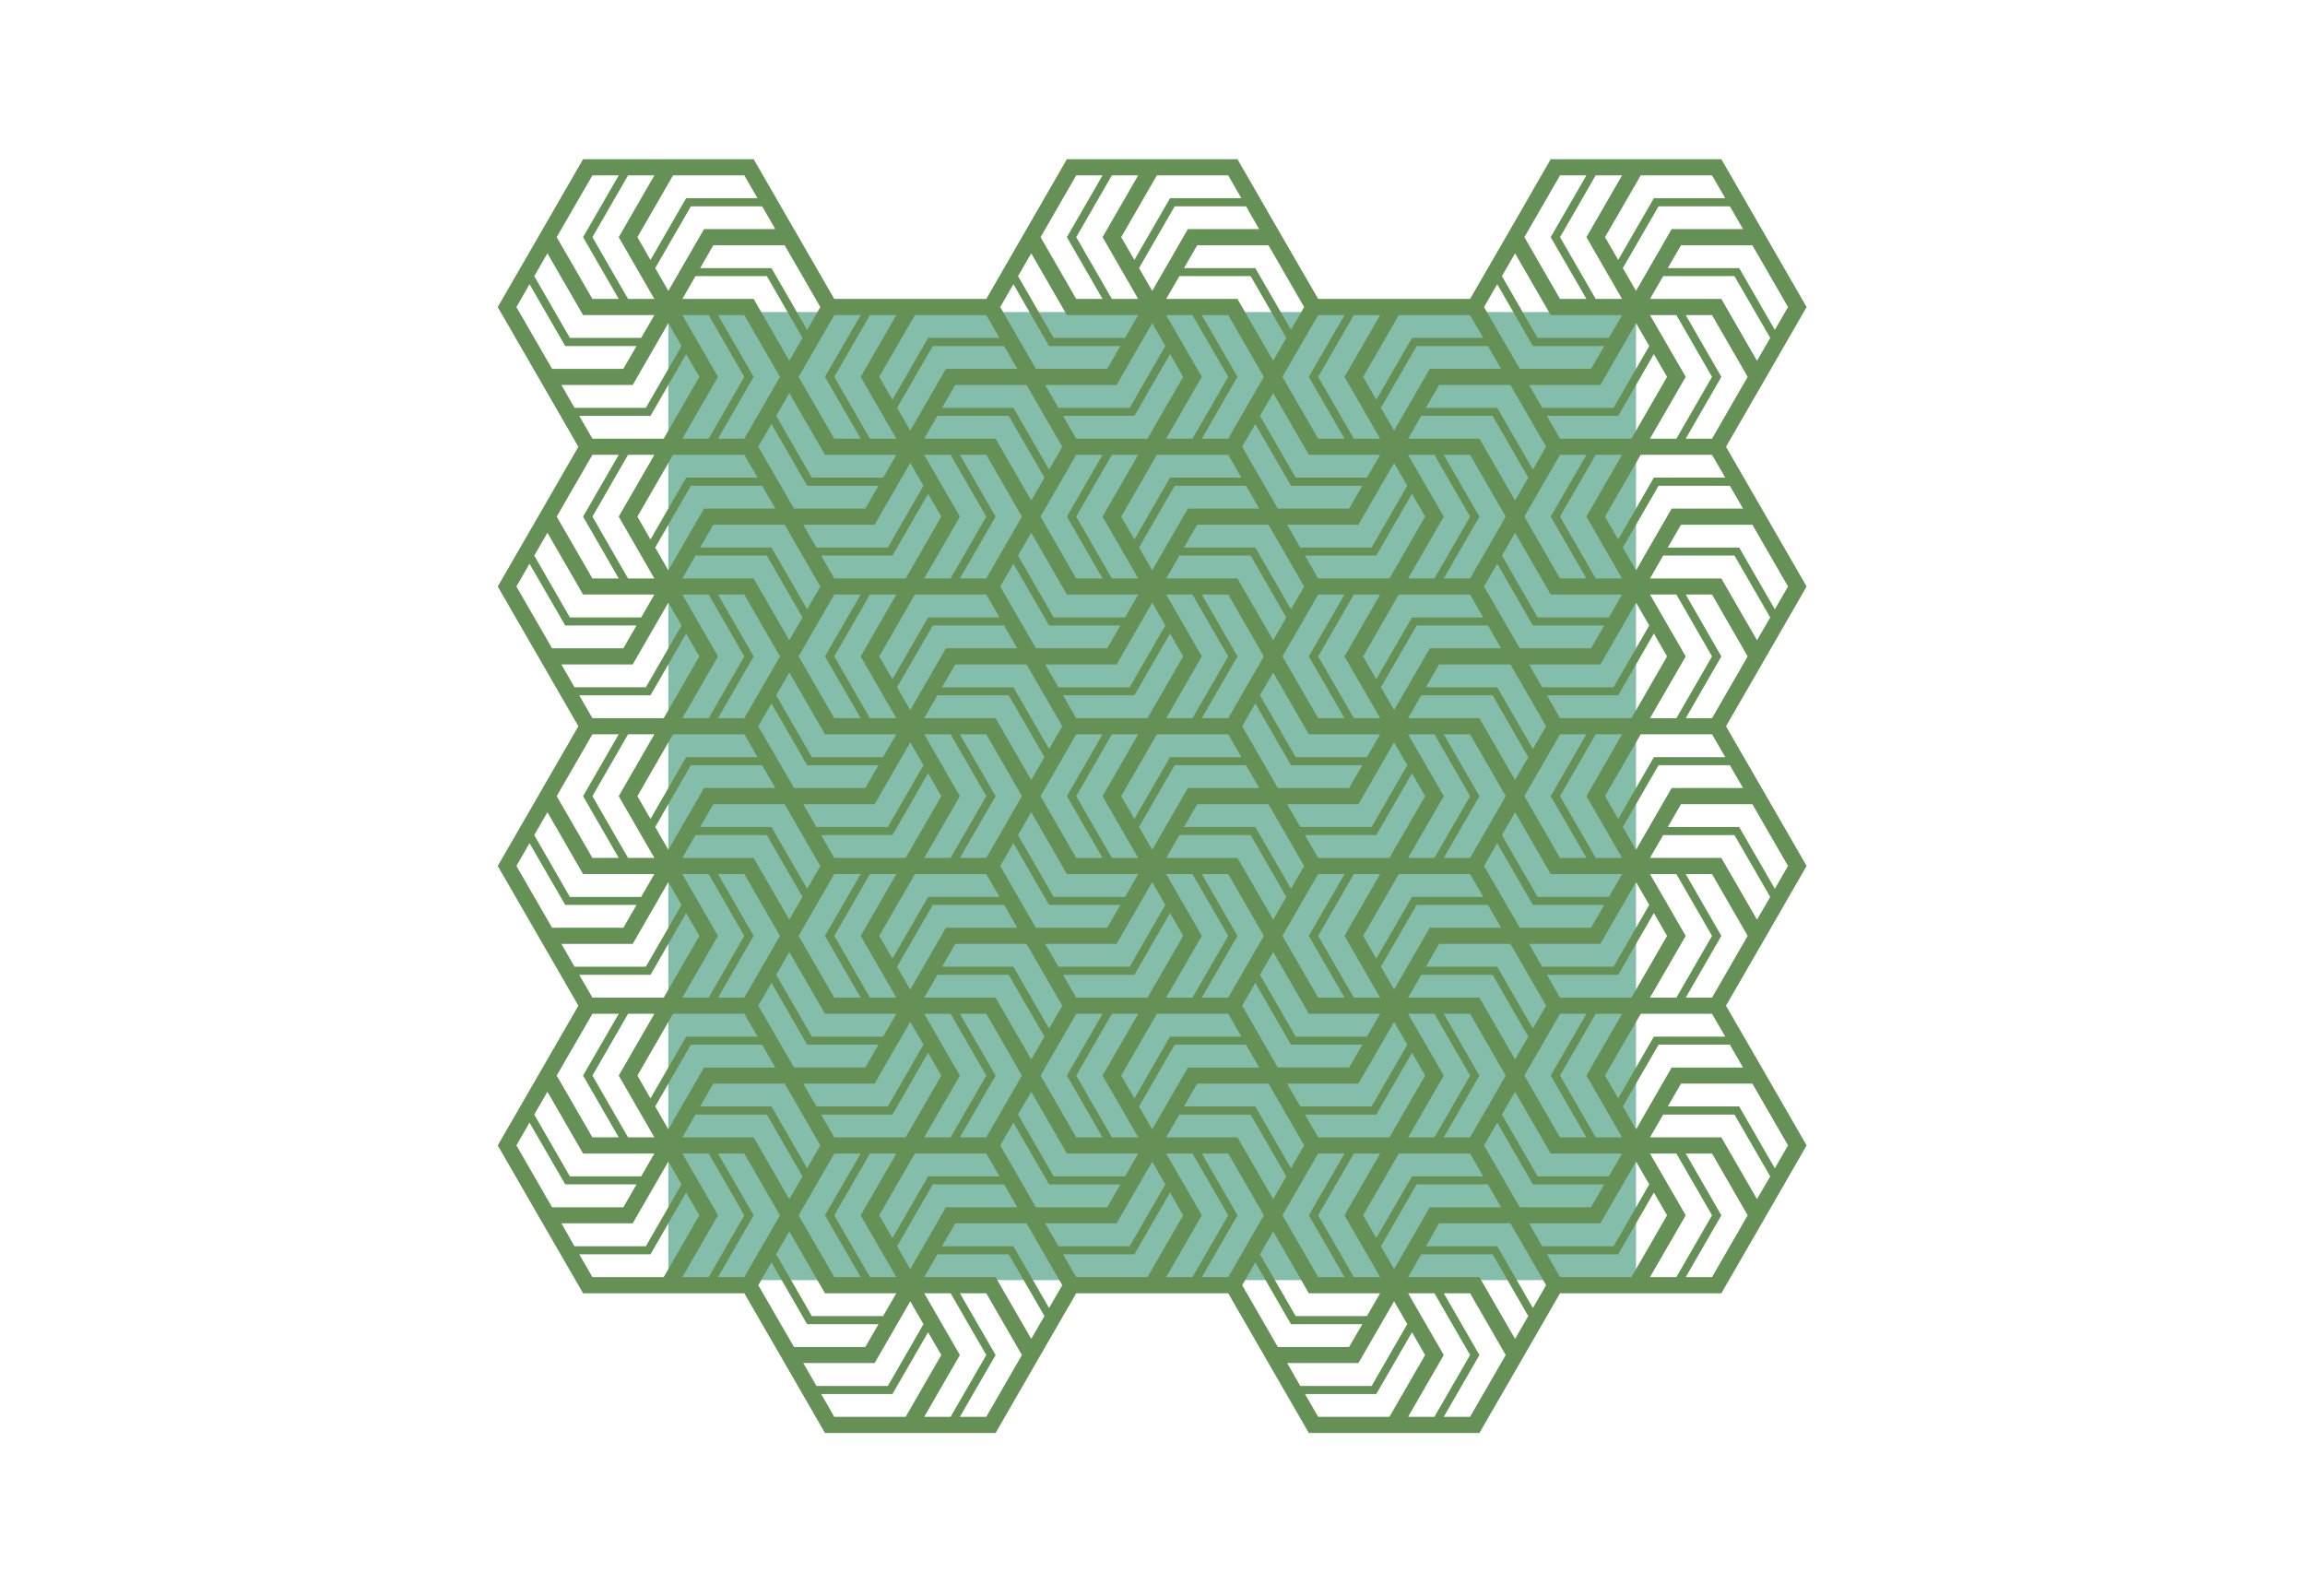 <svg xmlns="http://www.w3.org/2000/svg" xmlns:xlink="http://www.w3.org/1999/xlink" width="130" zoomAndPan="magnify" viewBox="0 0 97.5 67.5" height="90" preserveAspectRatio="xMidYMid meet" version="1.0"><defs><clipPath id="id1"><path d="M 21.051 6.734 L 76.422 6.734 L 76.422 60.613 L 21.051 60.613 Z M 21.051 6.734 " clip-rule="nonzero"/></clipPath></defs><path fill="rgb(51.759%, 74.509%, 66.669%)" d="M 28.27 13.199 L 69.203 13.199 L 69.203 54.148 L 28.27 54.148 Z M 28.27 13.199 " fill-opacity="1" fill-rule="nonzero"/><g clip-path="url(#id1)"><path fill="rgb(39.609%, 56.47%, 33.73%)" d="M 72.418 30.379 L 71.305 30.379 L 72.812 27.766 L 71.305 25.148 L 72.418 25.148 L 73.926 27.766 Z M 75.074 37.594 L 73.566 34.98 L 70.547 34.98 L 71.105 34.016 L 74.125 34.016 L 75.633 36.629 Z M 72.418 42.199 L 71.305 42.199 L 72.812 39.586 L 71.305 36.973 L 72.418 36.973 L 73.926 39.586 Z M 75.074 49.418 L 73.566 46.801 L 70.547 46.801 L 71.105 45.836 L 74.125 45.836 L 75.633 48.449 Z M 72.418 54.02 L 71.305 54.02 L 72.812 51.406 L 71.305 48.793 L 72.418 48.793 L 73.926 51.406 Z M 65.988 54.02 L 65.434 53.055 L 68.449 53.055 L 69.957 50.441 L 70.516 51.406 L 69.008 54.02 Z M 62.184 59.93 L 61.07 59.93 L 62.578 57.316 L 61.07 54.703 L 62.184 54.703 L 63.691 57.316 Z M 55.758 59.93 L 55.199 58.965 L 58.215 58.965 L 59.727 56.352 L 60.281 57.316 L 58.773 59.93 Z M 53.098 53.395 L 54.609 56.012 L 57.625 56.012 L 57.066 56.977 L 54.051 56.977 L 52.543 54.363 Z M 45.523 54.02 L 44.965 53.055 L 47.984 53.055 L 49.492 50.441 L 50.047 51.406 L 48.539 54.02 Z M 44.375 55.328 L 42.867 52.715 L 39.848 52.715 L 40.406 51.746 L 43.422 51.746 L 44.934 54.363 Z M 41.719 59.93 L 40.602 59.93 L 42.113 57.316 L 40.602 54.703 L 41.719 54.703 L 43.227 57.316 Z M 35.289 59.93 L 34.734 58.965 L 37.75 58.965 L 39.258 56.352 L 39.816 57.316 L 38.309 59.93 Z M 32.633 53.395 L 34.141 56.012 L 37.16 56.012 L 36.602 56.977 L 33.586 56.977 L 32.074 54.363 Z M 25.059 54.02 L 24.5 53.055 L 27.516 53.055 L 29.023 50.441 L 29.582 51.406 L 28.074 54.02 Z M 22.398 47.484 L 23.91 50.098 L 26.926 50.098 L 26.367 51.066 L 23.352 51.066 L 21.844 48.449 Z M 25.059 42.883 L 26.172 42.883 L 24.664 45.496 L 26.172 48.109 L 25.059 48.109 L 23.547 45.496 Z M 22.398 35.664 L 23.91 38.277 L 26.926 38.277 L 26.367 39.242 L 23.352 39.242 L 21.844 36.629 Z M 25.059 31.059 L 26.172 31.059 L 24.664 33.676 L 26.172 36.289 L 25.059 36.289 L 23.547 33.676 Z M 22.398 23.844 L 23.91 26.457 L 26.926 26.457 L 26.367 27.422 L 23.352 27.422 L 21.844 24.809 Z M 25.059 19.238 L 26.172 19.238 L 24.664 21.852 L 26.172 24.469 L 25.059 24.469 L 23.547 21.852 Z M 22.398 12.02 L 23.91 14.637 L 26.926 14.637 L 26.367 15.602 L 23.352 15.602 L 21.844 12.988 Z M 25.059 7.418 L 26.172 7.418 L 24.664 10.031 L 26.172 12.645 L 25.059 12.645 L 23.547 10.031 Z M 31.484 7.418 L 32.043 8.383 L 29.023 8.383 L 27.516 10.996 L 26.961 10.031 L 28.469 7.418 Z M 34.43 13.457 L 34.141 13.953 L 32.633 11.34 L 29.617 11.34 L 30.172 10.375 L 33.191 10.375 L 34.699 12.988 Z M 41.719 13.328 L 42.277 14.293 L 39.258 14.293 L 37.75 16.91 L 37.191 15.941 L 38.699 13.328 Z M 42.867 12.02 L 44.375 14.637 L 47.391 14.637 L 46.836 15.602 L 43.816 15.602 L 42.598 13.488 L 42.309 12.988 Z M 45.523 7.418 L 46.637 7.418 L 45.129 10.031 L 46.637 12.645 L 45.523 12.645 L 44.016 10.031 Z M 51.953 7.418 L 52.508 8.383 L 49.492 8.383 L 47.984 10.996 L 47.426 10.031 L 48.934 7.418 Z M 62.184 13.328 L 62.41 13.723 L 62.742 14.293 L 59.727 14.293 L 58.215 16.91 L 57.66 15.941 L 59.168 13.328 Z M 65.988 7.418 L 67.105 7.418 L 65.594 10.031 L 67.105 12.645 L 65.988 12.645 L 64.48 10.031 Z M 72.418 7.418 L 72.977 8.383 L 69.957 8.383 L 68.449 10.996 L 67.891 10.031 L 69.402 7.418 Z M 75.074 13.953 L 73.566 11.34 L 70.547 11.34 L 71.105 10.375 L 74.125 10.375 L 75.633 12.988 Z M 72.418 18.555 L 71.305 18.555 L 72.812 15.941 L 71.305 13.328 L 72.418 13.328 L 73.926 15.941 Z M 75.074 25.773 L 73.566 23.16 L 70.547 23.16 L 71.105 22.195 L 74.125 22.195 L 75.633 24.809 Z M 69.793 24.469 L 70.352 23.5 L 73.367 23.5 L 74.879 26.117 L 74.32 27.082 L 72.812 24.469 Z M 70.273 30.379 L 69.793 30.379 L 71.305 27.766 L 69.793 25.148 L 70.91 25.148 L 72.418 27.766 L 70.91 30.379 Z M 69.957 32.027 L 68.449 34.641 L 67.891 33.676 L 69.402 31.059 L 72.418 31.059 L 72.977 32.027 Z M 69.203 35.945 L 68.645 34.98 L 70.156 32.367 L 73.172 32.367 L 73.73 33.332 L 70.711 33.332 Z M 70.273 42.199 L 69.793 42.199 L 71.305 39.586 L 69.793 36.973 L 70.91 36.973 L 72.418 39.586 L 70.91 42.199 Z M 69.957 43.848 L 68.449 46.461 L 67.891 45.496 L 69.402 42.883 L 72.418 42.883 L 72.977 43.848 Z M 69.203 47.77 L 68.645 46.801 L 70.156 44.188 L 73.172 44.188 L 73.73 45.156 L 70.711 45.156 Z M 64.918 52.164 L 64.68 51.746 L 67.695 51.746 L 69.203 49.133 L 69.762 50.098 L 68.254 52.715 L 65.234 52.715 Z M 63.332 52.715 L 60.316 52.715 L 60.871 51.746 L 63.891 51.746 L 64.395 52.617 L 65.398 54.363 L 64.84 55.328 Z M 53.613 52.504 L 53.855 52.09 L 55.363 54.703 L 58.379 54.703 L 57.82 55.668 L 54.805 55.668 L 53.297 53.055 Z M 44.211 51.746 L 47.23 51.746 L 48.738 49.133 L 49.293 50.098 L 47.785 52.715 L 44.77 52.715 Z M 38.504 53.68 L 37.945 52.715 L 39.457 50.098 L 42.473 50.098 L 43.031 51.066 L 40.012 51.066 Z M 33.148 52.504 L 33.387 52.09 L 34.895 54.703 L 37.914 54.703 L 37.355 55.668 L 34.34 55.668 L 32.832 53.055 Z M 31.879 51.406 L 30.371 48.793 L 31.484 48.793 L 32.992 51.406 L 31.484 54.02 L 30.371 54.02 Z M 27.68 42.883 L 26.172 45.496 L 27.68 48.109 L 26.566 48.109 L 25.059 45.496 L 26.566 42.883 Z M 27.516 41.234 L 29.023 38.621 L 29.582 39.586 L 28.074 42.199 L 25.059 42.199 L 24.5 41.234 Z M 28.27 37.312 L 28.828 38.277 L 27.32 40.891 L 24.301 40.891 L 23.746 39.926 L 26.762 39.926 Z M 26.664 31.059 L 27.68 31.059 L 26.172 33.676 L 27.68 36.289 L 26.566 36.289 L 25.059 33.676 L 26.566 31.059 Z M 27.516 29.41 L 29.023 26.797 L 29.582 27.766 L 28.074 30.379 L 25.059 30.379 L 24.5 29.41 Z M 28.27 25.492 L 28.828 26.457 L 27.32 29.07 L 24.301 29.07 L 23.746 28.105 L 26.762 28.105 Z M 26.664 19.238 L 27.68 19.238 L 26.172 21.852 L 27.68 24.469 L 26.566 24.469 L 25.059 21.852 L 26.566 19.238 Z M 27.516 17.59 L 29.023 14.977 L 29.582 15.941 L 28.074 18.555 L 25.059 18.555 L 24.5 17.59 Z M 28.27 13.668 L 28.828 14.637 L 27.32 17.25 L 24.301 17.25 L 23.746 16.285 L 26.762 16.285 Z M 33.387 15.262 L 31.879 12.645 L 28.863 12.645 L 29.418 11.68 L 32.438 11.68 L 33.945 14.293 Z M 34.895 15.941 L 36.406 18.555 L 35.289 18.555 L 33.781 15.941 L 35.289 13.328 L 36.406 13.328 Z M 43.031 15.602 L 40.012 15.602 L 38.504 18.215 L 37.945 17.25 L 39.457 14.637 L 42.473 14.637 Z M 48.738 13.668 L 49.293 14.637 L 47.785 17.25 L 44.77 17.25 L 44.211 16.285 L 47.23 16.285 Z M 54.609 13.953 L 53.098 11.34 L 50.082 11.34 L 50.641 10.375 L 53.656 10.375 L 55.164 12.988 Z M 55.363 15.941 L 56.871 18.555 L 55.758 18.555 L 54.246 15.941 L 55.758 13.328 L 56.871 13.328 Z M 63.496 15.602 L 60.48 15.602 L 58.969 18.215 L 58.414 17.25 L 59.922 14.637 L 62.938 14.637 Z M 64.84 14.637 L 67.859 14.637 L 67.301 15.602 L 64.285 15.602 L 62.773 12.988 L 63.332 12.02 Z M 70.273 18.555 L 69.793 18.555 L 71.305 15.941 L 69.793 13.328 L 70.91 13.328 L 72.418 15.941 L 70.91 18.555 Z M 69.957 20.203 L 68.449 22.82 L 67.891 21.852 L 69.402 19.238 L 72.418 19.238 L 72.977 20.203 Z M 69.203 24.125 L 68.645 23.16 L 70.156 20.547 L 73.172 20.547 L 73.73 21.512 L 70.711 21.512 Z M 69.008 30.379 L 65.988 30.379 L 65.434 29.41 L 68.449 29.41 L 69.957 26.797 L 70.516 27.766 Z M 68.613 36.289 L 67.496 36.289 L 65.988 33.676 L 67.496 31.059 L 68.613 31.059 L 67.105 33.676 Z M 69.008 42.199 L 65.988 42.199 L 65.434 41.234 L 68.449 41.234 L 69.957 38.621 L 70.516 39.586 Z M 68.613 48.109 L 67.496 48.109 L 65.988 45.496 L 67.496 42.883 L 68.613 42.883 L 67.105 45.496 Z M 64.285 51.066 L 62.773 48.449 L 63.332 47.484 L 64.84 50.098 L 67.859 50.098 L 67.301 51.066 Z M 58.969 53.68 L 58.414 52.715 L 59.922 50.098 L 62.938 50.098 L 63.496 51.066 L 60.48 51.066 Z M 55.73 48.836 L 55.758 48.793 L 56.871 48.793 L 55.363 51.406 L 56.871 54.02 L 55.758 54.02 L 54.246 51.406 Z M 49.328 48.109 L 49.887 47.145 L 52.902 47.145 L 54.41 49.758 L 53.855 50.723 L 52.344 48.109 Z M 43.816 51.066 L 42.598 48.949 L 42.309 48.449 L 42.867 47.484 L 44.375 50.098 L 47.391 50.098 L 46.836 51.066 Z M 37.191 51.406 L 38.699 48.793 L 41.719 48.793 L 42.277 49.758 L 39.258 49.758 L 37.75 52.371 Z M 35.266 48.836 L 35.289 48.793 L 36.406 48.793 L 34.895 51.406 L 36.406 54.02 L 35.289 54.02 L 33.781 51.406 Z M 28.863 48.109 L 29.418 47.145 L 32.438 47.145 L 33.945 49.758 L 33.387 50.723 L 31.879 48.109 Z M 28.469 42.883 L 31.484 42.883 L 32.043 43.848 L 29.023 43.848 L 27.516 46.461 L 26.961 45.496 Z M 28.863 36.973 L 29.977 36.973 L 31.484 39.586 L 29.977 42.199 L 28.863 42.199 L 30.371 39.586 Z M 28.469 31.059 L 31.484 31.059 L 32.043 32.027 L 29.023 32.027 L 27.516 34.641 L 26.961 33.676 Z M 28.863 25.148 L 29.977 25.148 L 31.484 27.766 L 29.977 30.379 L 28.863 30.379 L 30.371 27.766 Z M 28.469 19.238 L 31.484 19.238 L 32.043 20.203 L 29.023 20.203 L 27.516 22.82 L 26.961 21.852 Z M 28.863 13.328 L 29.977 13.328 L 31.484 15.941 L 29.977 18.555 L 28.863 18.555 L 30.371 15.941 Z M 31.484 18.555 L 30.371 18.555 L 31.879 15.941 L 30.371 13.328 L 31.484 13.328 L 32.992 15.941 Z M 37.914 19.238 L 37.355 20.203 L 34.34 20.203 L 32.832 17.59 L 33.148 17.043 L 33.387 16.625 L 34.895 19.238 Z M 43.422 16.285 L 44.934 18.898 L 44.664 19.367 L 44.375 19.863 L 42.867 17.25 L 39.848 17.25 L 40.406 16.285 Z M 50.047 15.941 L 48.539 18.555 L 45.523 18.555 L 44.965 17.59 L 47.984 17.59 L 49.492 14.977 Z M 53.855 15.262 L 52.344 12.645 L 49.328 12.645 L 49.887 11.68 L 52.902 11.68 L 54.41 14.293 Z M 58.379 19.238 L 57.82 20.203 L 54.805 20.203 L 53.297 17.59 L 53.613 17.043 L 53.855 16.625 L 55.363 19.238 Z M 63.891 16.285 L 64.395 17.156 L 65.398 18.898 L 64.84 19.863 L 63.332 17.25 L 60.316 17.25 L 60.871 16.285 Z M 69.203 13.668 L 69.762 14.637 L 68.254 17.25 L 65.234 17.25 L 64.918 16.699 L 64.68 16.285 L 67.695 16.285 Z M 69.008 18.555 L 65.988 18.555 L 65.434 17.59 L 68.449 17.59 L 69.957 14.977 L 70.516 15.941 Z M 68.613 24.469 L 67.496 24.469 L 65.988 21.852 L 67.496 19.238 L 68.613 19.238 L 67.105 21.852 Z M 64.918 28.52 L 64.68 28.105 L 67.695 28.105 L 69.203 25.492 L 69.762 26.457 L 68.254 29.07 L 65.234 29.07 Z M 65.988 36.289 L 64.48 33.676 L 65.969 31.094 L 65.988 31.059 L 67.105 31.059 L 65.594 33.676 L 67.105 36.289 Z M 64.918 40.344 L 64.68 39.926 L 67.695 39.926 L 69.203 37.312 L 69.762 38.277 L 68.254 40.891 L 65.234 40.891 Z M 65.988 48.109 L 64.48 45.496 L 65.988 42.883 L 67.105 42.883 L 65.594 45.496 L 67.105 48.109 Z M 63.848 46.594 L 64.086 46.18 L 65.594 48.793 L 68.613 48.793 L 68.055 49.758 L 65.039 49.758 L 63.531 47.145 Z M 57.66 51.406 L 59.168 48.793 L 62.184 48.793 L 62.41 49.188 L 62.742 49.758 L 59.727 49.758 L 58.215 52.371 Z M 57.363 48.793 L 58.379 48.793 L 56.871 51.406 L 58.379 54.02 L 57.266 54.02 L 55.758 51.406 L 57.266 48.793 Z M 50.641 45.836 L 53.656 45.836 L 54.16 46.707 L 55.164 48.449 L 54.609 49.418 L 53.098 46.801 L 50.082 46.801 Z M 43.379 46.594 L 43.621 46.18 L 45.129 48.793 L 48.145 48.793 L 47.59 49.758 L 44.57 49.758 L 43.062 47.145 Z M 30.172 45.836 L 33.191 45.836 L 34.699 48.449 L 34.273 49.188 L 34.141 49.418 L 32.633 46.801 L 29.617 46.801 Z M 32.797 45.156 L 29.781 45.156 L 28.27 47.77 L 27.715 46.801 L 29.223 44.188 L 32.238 44.188 Z M 31.484 36.973 L 32.992 39.586 L 31.484 42.199 L 30.371 42.199 L 31.879 39.586 L 30.371 36.973 Z M 32.797 33.332 L 29.781 33.332 L 28.27 35.945 L 27.715 34.98 L 29.223 32.367 L 32.238 32.367 Z M 31.484 25.148 L 32.992 27.766 L 31.484 30.379 L 30.371 30.379 L 31.879 27.766 L 30.371 25.148 Z M 32.797 21.512 L 29.781 21.512 L 28.27 24.125 L 27.715 23.16 L 29.223 20.547 L 32.238 20.547 Z M 36.602 21.512 L 33.586 21.512 L 32.363 19.398 L 32.074 18.898 L 32.633 17.934 L 34.141 20.547 L 37.16 20.547 Z M 43.621 21.172 L 42.113 18.555 L 39.094 18.555 L 39.652 17.59 L 42.668 17.59 L 44.18 20.203 Z M 49.328 13.328 L 50.441 13.328 L 51.953 15.941 L 50.441 18.555 L 49.328 18.555 L 50.836 15.941 Z M 52.957 16.812 L 51.953 18.555 L 50.836 18.555 L 52.344 15.941 L 50.836 13.328 L 51.953 13.328 L 53.461 15.941 Z M 57.066 21.512 L 54.051 21.512 L 52.543 18.898 L 53.098 17.934 L 54.609 20.547 L 57.625 20.547 Z M 64.086 21.172 L 62.578 18.555 L 59.562 18.555 L 60.117 17.59 L 63.137 17.59 L 64.645 20.203 Z M 65.988 24.469 L 64.48 21.852 L 65.988 19.238 L 67.105 19.238 L 65.594 21.852 L 67.105 24.469 Z M 64.285 27.422 L 62.773 24.809 L 63.332 23.844 L 64.84 26.457 L 67.859 26.457 L 67.301 27.422 Z M 65.398 30.719 L 64.84 31.684 L 63.332 29.07 L 60.316 29.07 L 60.871 28.105 L 63.891 28.105 L 64.395 28.977 Z M 68.055 37.938 L 65.039 37.938 L 63.531 35.324 L 63.848 34.773 L 64.086 34.355 L 65.594 36.973 L 68.613 36.973 Z M 64.285 39.242 L 62.773 36.629 L 63.332 35.664 L 64.84 38.277 L 67.859 38.277 L 67.301 39.242 Z M 65.398 42.539 L 64.84 43.508 L 63.332 40.891 L 60.316 40.891 L 60.871 39.926 L 63.891 39.926 L 64.395 40.797 Z M 62.184 48.109 L 61.07 48.109 L 62.578 45.496 L 61.07 42.883 L 62.184 42.883 L 63.691 45.496 L 63.191 46.367 Z M 55.758 48.109 L 55.199 47.145 L 58.215 47.145 L 59.727 44.531 L 60.281 45.496 L 58.773 48.109 Z M 48.18 46.801 L 49.688 44.188 L 52.707 44.188 L 53.262 45.156 L 50.246 45.156 L 48.738 47.77 Z M 45.523 42.883 L 46.637 42.883 L 45.129 45.496 L 46.637 48.109 L 45.523 48.109 L 44.016 45.496 Z M 35.289 48.109 L 34.734 47.145 L 37.75 47.145 L 39.258 44.531 L 39.816 45.496 L 38.309 48.109 Z M 32.074 42.539 L 32.633 41.574 L 34.141 44.188 L 37.16 44.188 L 36.602 45.152 L 33.586 45.152 L 32.363 43.039 Z M 29.418 35.324 L 32.438 35.324 L 33.945 37.938 L 33.387 38.902 L 31.879 36.289 L 28.863 36.289 Z M 33.191 34.016 L 34.441 36.184 L 34.699 36.629 L 34.273 37.367 L 34.141 37.594 L 32.633 34.98 L 29.617 34.98 L 30.172 34.016 Z M 32.074 30.719 L 32.633 29.754 L 34.141 32.367 L 37.16 32.367 L 36.602 33.332 L 33.586 33.332 L 32.363 31.219 Z M 29.418 23.5 L 32.438 23.5 L 33.945 26.117 L 33.387 27.082 L 31.879 24.469 L 28.863 24.469 Z M 33.191 22.195 L 34.699 24.809 L 34.43 25.277 L 34.141 25.773 L 32.633 23.16 L 29.617 23.16 L 30.172 22.195 Z M 39.062 20.547 L 37.555 23.16 L 34.535 23.16 L 33.977 22.195 L 36.996 22.195 L 38.504 19.582 Z M 41.719 24.469 L 40.602 24.469 L 42.113 21.852 L 40.602 19.238 L 41.719 19.238 L 43.227 21.852 Z M 59.527 20.547 L 58.02 23.16 L 55 23.16 L 54.684 22.609 L 54.445 22.195 L 57.461 22.195 L 58.969 19.582 Z M 63.191 22.723 L 62.184 24.469 L 61.07 24.469 L 62.578 21.852 L 61.07 19.238 L 62.184 19.238 L 63.691 21.852 Z M 58.969 30.035 L 58.414 29.07 L 59.922 26.457 L 62.938 26.457 L 63.496 27.422 L 60.48 27.422 Z M 64.086 32.992 L 62.578 30.379 L 59.562 30.379 L 60.117 29.41 L 63.137 29.41 L 64.645 32.027 Z M 58.969 41.859 L 58.414 40.891 L 59.922 38.277 L 62.938 38.277 L 63.496 39.242 L 60.48 39.242 Z M 54.684 46.254 L 54.445 45.836 L 57.461 45.836 L 58.969 43.223 L 59.527 44.188 L 58.02 46.801 L 55 46.801 Z M 47.426 45.496 L 48.934 42.883 L 51.953 42.883 L 52.18 43.277 L 52.508 43.848 L 49.492 43.848 L 47.984 46.461 Z M 48.145 42.883 L 46.637 45.496 L 48.145 48.109 L 47.031 48.109 L 45.523 45.496 L 47.031 42.883 Z M 42.113 45.496 L 40.602 42.883 L 41.719 42.883 L 43.227 45.496 L 41.719 48.109 L 40.602 48.109 Z M 33.148 40.684 L 33.387 40.266 L 34.895 42.883 L 37.914 42.883 L 37.355 43.848 L 34.34 43.848 L 32.832 41.234 Z M 38.504 31.402 L 39.062 32.367 L 37.555 34.98 L 34.535 34.98 L 33.977 34.016 L 36.996 34.016 Z M 33.148 28.863 L 33.387 28.445 L 34.895 31.059 L 37.914 31.059 L 37.355 32.027 L 34.34 32.027 L 32.832 29.41 Z M 39.816 21.852 L 38.309 24.469 L 35.289 24.469 L 34.734 23.5 L 37.75 23.5 L 39.258 20.887 Z M 39.574 24.469 L 39.094 24.469 L 40.602 21.852 L 39.094 19.238 L 40.211 19.238 L 41.719 21.852 L 40.211 24.469 Z M 45.129 21.852 L 46.637 24.469 L 45.523 24.469 L 44.016 21.852 L 45.523 19.238 L 46.637 19.238 Z M 48.145 19.238 L 46.637 21.852 L 48.145 24.469 L 47.031 24.469 L 45.523 21.852 L 47.031 19.238 Z M 60.281 21.852 L 58.773 24.469 L 55.758 24.469 L 55.199 23.5 L 58.215 23.5 L 59.727 20.887 Z M 60.043 24.469 L 59.562 24.469 L 61.07 21.852 L 59.562 19.238 L 60.676 19.238 L 62.184 21.852 L 60.676 24.469 Z M 63.191 34.547 L 62.184 36.289 L 61.07 36.289 L 62.578 33.676 L 61.07 31.059 L 62.184 31.059 L 63.691 33.676 Z M 54.051 45.152 L 52.543 42.539 L 53.098 41.574 L 54.609 44.188 L 57.625 44.188 L 57.066 45.152 Z M 49.328 36.973 L 50.441 36.973 L 51.953 39.586 L 50.441 42.199 L 49.328 42.199 L 50.836 39.586 Z M 44.211 39.926 L 47.23 39.926 L 48.738 37.312 L 49.293 38.277 L 47.785 40.891 L 44.77 40.891 Z M 44.375 43.508 L 42.867 40.891 L 39.848 40.891 L 40.406 39.926 L 43.422 39.926 L 44.934 42.539 L 44.746 42.863 Z M 39.094 42.199 L 39.652 41.234 L 42.668 41.234 L 44.18 43.848 L 43.621 44.812 L 42.113 42.199 Z M 35.266 37.016 L 35.289 36.973 L 36.406 36.973 L 34.895 39.586 L 36.406 42.199 L 35.289 42.199 L 33.781 39.586 Z M 39.816 33.676 L 38.309 36.289 L 35.289 36.289 L 34.734 35.324 L 37.75 35.324 L 39.258 32.707 Z M 35.289 25.148 L 36.406 25.148 L 34.895 27.766 L 36.406 30.379 L 35.289 30.379 L 33.781 27.766 Z M 41.719 25.148 L 42.277 26.117 L 39.258 26.117 L 37.75 28.73 L 37.191 27.766 L 38.699 25.148 Z M 48.145 25.148 L 47.59 26.117 L 44.57 26.117 L 43.062 23.5 L 43.379 22.953 L 43.621 22.535 L 45.129 25.148 Z M 53.262 21.512 L 50.246 21.512 L 48.738 24.125 L 48.18 23.16 L 49.688 20.547 L 52.707 20.547 Z M 55.164 24.809 L 54.609 25.773 L 53.098 23.16 L 50.082 23.16 L 50.641 22.195 L 53.656 22.195 L 54.16 23.066 Z M 58.379 30.379 L 57.266 30.379 L 55.758 27.766 L 57.266 25.148 L 58.379 25.148 L 56.871 27.766 Z M 60.043 36.289 L 59.562 36.289 L 61.07 33.676 L 59.562 31.059 L 60.676 31.059 L 62.184 33.676 L 60.676 36.289 Z M 58.379 42.199 L 57.266 42.199 L 55.758 39.586 L 57.266 36.973 L 58.379 36.973 L 56.871 39.586 Z M 53.613 40.684 L 53.855 40.266 L 55.363 42.883 L 58.379 42.883 L 57.82 43.848 L 54.805 43.848 L 53.297 41.234 Z M 43.816 39.242 L 42.598 37.129 L 42.309 36.629 L 42.867 35.664 L 44.375 38.277 L 47.391 38.277 L 46.836 39.242 Z M 38.504 41.859 L 37.945 40.891 L 39.457 38.277 L 42.473 38.277 L 43.031 39.242 L 40.012 39.242 Z M 36.898 36.973 L 37.914 36.973 L 36.406 39.586 L 37.914 42.199 L 36.797 42.199 L 35.289 39.586 L 36.797 36.973 Z M 39.094 31.059 L 40.211 31.059 L 41.719 33.676 L 40.211 36.289 L 39.094 36.289 L 40.602 33.676 Z M 43.031 27.422 L 40.012 27.422 L 38.504 30.035 L 37.945 29.07 L 39.457 26.457 L 42.473 26.457 Z M 53.855 27.082 L 52.344 24.469 L 49.328 24.469 L 49.887 23.5 L 52.902 23.5 L 54.41 26.117 Z M 55.758 30.379 L 54.246 27.766 L 55.758 25.148 L 56.871 25.148 L 55.363 27.766 L 56.871 30.379 Z M 58.773 36.289 L 55.758 36.289 L 55.199 35.324 L 58.215 35.324 L 59.727 32.707 L 60.281 33.676 Z M 55.73 37.016 L 55.758 36.973 L 56.871 36.973 L 55.363 39.586 L 56.871 42.199 L 55.758 42.199 L 54.246 39.586 Z M 49.887 35.324 L 52.902 35.324 L 54.41 37.938 L 53.855 38.902 L 52.344 36.289 L 49.328 36.289 Z M 43.379 34.773 L 43.621 34.355 L 45.129 36.973 L 48.145 36.973 L 47.59 37.938 L 44.57 37.938 L 43.062 35.324 Z M 41.719 31.059 L 43.227 33.676 L 41.719 36.289 L 40.602 36.289 L 42.113 33.676 L 40.602 31.059 Z M 43.422 28.105 L 44.934 30.719 L 44.664 31.188 L 44.375 31.684 L 42.867 29.07 L 39.848 29.07 L 40.406 28.105 Z M 49.293 26.457 L 47.785 29.07 L 44.77 29.07 L 44.211 28.105 L 47.23 28.105 L 48.738 25.492 Z M 52.957 28.637 L 51.953 30.379 L 50.836 30.379 L 52.344 27.766 L 50.836 25.148 L 51.953 25.148 L 53.461 27.766 Z M 57.82 32.027 L 54.805 32.027 L 53.297 29.41 L 53.613 28.863 L 53.855 28.445 L 55.363 31.059 L 58.379 31.059 Z M 54.684 34.434 L 54.445 34.016 L 57.461 34.016 L 58.969 31.402 L 59.527 32.367 L 58.02 34.98 L 55 34.98 Z M 50.641 34.016 L 53.656 34.016 L 55.164 36.629 L 54.609 37.594 L 53.098 34.98 L 50.082 34.98 Z M 45.523 31.059 L 46.637 31.059 L 45.129 33.676 L 46.637 36.289 L 45.523 36.289 L 44.016 33.676 Z M 50.047 27.766 L 48.539 30.379 L 45.523 30.379 L 44.965 29.41 L 47.984 29.41 L 49.492 26.797 Z M 49.809 30.379 L 49.328 30.379 L 50.836 27.766 L 49.328 25.148 L 50.441 25.148 L 51.953 27.766 L 50.441 30.379 Z M 54.051 33.332 L 52.543 30.719 L 53.098 29.754 L 54.609 32.367 L 57.625 32.367 L 57.066 33.332 Z M 48.18 34.98 L 49.688 32.367 L 52.707 32.367 L 53.262 33.332 L 50.246 33.332 L 48.738 35.945 Z M 47.129 31.059 L 48.145 31.059 L 46.637 33.676 L 48.145 36.289 L 47.031 36.289 L 45.523 33.676 L 47.031 31.059 Z M 51.953 31.059 L 52.18 31.453 L 52.508 32.027 L 49.492 32.027 L 47.984 34.641 L 47.426 33.676 L 48.934 31.059 Z M 39.652 29.41 L 42.668 29.41 L 44.18 32.027 L 43.621 32.992 L 42.113 30.379 L 39.094 30.379 Z M 37.191 39.586 L 38.699 36.973 L 41.719 36.973 L 42.277 37.938 L 39.258 37.938 L 37.75 40.551 Z M 42.309 24.809 L 42.867 23.844 L 44.375 26.457 L 47.391 26.457 L 46.836 27.422 L 43.816 27.422 L 42.598 25.309 Z M 36.898 25.148 L 37.914 25.148 L 36.406 27.766 L 37.914 30.379 L 36.797 30.379 L 35.289 27.766 L 36.797 25.148 Z M 51.953 42.199 L 50.836 42.199 L 52.344 39.586 L 50.836 36.973 L 51.953 36.973 L 53.461 39.586 L 52.957 40.457 Z M 62.742 37.938 L 59.727 37.938 L 58.215 40.551 L 57.66 39.586 L 59.168 36.973 L 62.184 36.973 L 62.41 37.363 Z M 62.742 26.117 L 59.727 26.117 L 58.215 28.73 L 57.66 27.766 L 59.168 25.148 L 62.184 25.148 L 62.41 25.543 Z M 51.953 19.238 L 52.18 19.633 L 52.508 20.203 L 49.492 20.203 L 47.984 22.82 L 47.426 21.852 L 48.934 19.238 Z M 33.977 45.836 L 36.996 45.836 L 38.504 43.223 L 39.062 44.188 L 37.555 46.801 L 34.535 46.801 Z M 39.094 48.109 L 40.602 45.496 L 39.094 42.883 L 40.211 42.883 L 41.719 45.496 L 40.211 48.109 Z M 45.523 42.199 L 44.965 41.234 L 47.984 41.234 L 49.492 38.621 L 50.047 39.586 L 48.539 42.199 Z M 60.043 48.109 L 59.562 48.109 L 61.07 45.496 L 59.562 42.883 L 60.676 42.883 L 62.184 45.496 L 60.676 48.109 Z M 64.086 44.812 L 62.578 42.199 L 59.562 42.199 L 60.117 41.234 L 63.137 41.234 L 64.645 43.848 Z M 68.055 26.117 L 65.039 26.117 L 63.531 23.5 L 63.848 22.953 L 64.086 22.535 L 65.594 25.148 L 68.613 25.148 Z M 37.914 54.02 L 36.797 54.02 L 35.289 51.406 L 36.797 48.793 L 37.914 48.793 L 36.406 51.406 Z M 74.32 15.262 L 72.812 12.645 L 69.793 12.645 L 70.352 11.68 L 73.367 11.68 L 74.879 14.293 Z M 73.73 9.691 L 70.711 9.691 L 69.203 12.305 L 68.645 11.34 L 70.156 8.727 L 73.172 8.727 Z M 68.613 7.418 L 67.105 10.031 L 68.613 12.645 L 67.496 12.645 L 65.988 10.031 L 67.496 7.418 Z M 64.086 10.715 L 65.594 13.328 L 68.613 13.328 L 68.055 14.293 L 65.039 14.293 L 63.531 11.68 Z M 58.379 13.328 L 56.871 15.941 L 58.379 18.555 L 57.266 18.555 L 55.758 15.941 L 57.266 13.328 Z M 53.262 9.691 L 50.246 9.691 L 48.738 12.305 L 48.18 11.34 L 49.688 8.727 L 52.707 8.727 Z M 48.145 7.418 L 46.637 10.031 L 48.145 12.645 L 47.031 12.645 L 45.523 10.031 L 47.031 7.418 Z M 43.621 10.715 L 45.129 13.328 L 48.145 13.328 L 47.59 14.293 L 44.57 14.293 L 43.062 11.68 Z M 37.914 13.328 L 36.406 15.941 L 37.914 18.555 L 36.797 18.555 L 35.289 15.941 L 36.797 13.328 Z M 32.797 9.691 L 29.781 9.691 L 28.27 12.305 L 27.715 11.34 L 29.223 8.727 L 32.238 8.727 Z M 27.68 7.418 L 26.172 10.031 L 27.68 12.645 L 26.566 12.645 L 25.059 10.031 L 26.566 7.418 Z M 23.156 10.715 L 24.664 13.328 L 27.68 13.328 L 27.121 14.293 L 24.105 14.293 L 22.598 11.68 Z M 23.156 22.535 L 24.664 25.148 L 27.68 25.148 L 27.121 26.117 L 24.105 26.117 L 22.598 23.5 Z M 23.156 34.355 L 24.664 36.973 L 27.68 36.973 L 27.121 37.938 L 24.105 37.938 L 22.598 35.324 Z M 23.156 46.18 L 24.664 48.793 L 27.68 48.793 L 27.121 49.758 L 24.105 49.758 L 22.598 47.145 Z M 23.746 51.746 L 26.762 51.746 L 28.27 49.133 L 28.828 50.098 L 27.32 52.715 L 24.301 52.715 Z M 28.863 54.02 L 30.371 51.406 L 28.863 48.793 L 29.977 48.793 L 31.484 51.406 L 29.977 54.02 Z M 33.977 57.656 L 36.996 57.656 L 38.504 55.043 L 39.062 56.012 L 37.555 58.625 L 34.535 58.625 Z M 39.094 59.93 L 40.602 57.316 L 39.094 54.703 L 40.211 54.703 L 41.719 57.316 L 40.211 59.93 Z M 43.621 56.633 L 42.113 54.02 L 39.094 54.02 L 39.652 53.055 L 42.668 53.055 L 44.18 55.668 Z M 49.328 54.02 L 50.836 51.406 L 49.328 48.793 L 50.441 48.793 L 51.953 51.406 L 50.441 54.02 Z M 51.953 54.02 L 50.836 54.02 L 52.344 51.406 L 50.836 48.793 L 51.953 48.793 L 53.461 51.406 L 52.957 52.277 Z M 54.445 57.656 L 57.461 57.656 L 58.969 55.043 L 59.527 56.008 L 58.02 58.625 L 55 58.625 Z M 59.562 59.93 L 61.07 57.316 L 59.562 54.703 L 60.676 54.703 L 62.184 57.316 L 60.676 59.93 Z M 64.086 56.633 L 62.578 54.02 L 59.562 54.02 L 60.117 53.055 L 63.137 53.055 L 64.645 55.668 Z M 69.793 54.02 L 71.305 51.406 L 69.793 48.793 L 70.91 48.793 L 72.418 51.406 L 70.91 54.02 Z M 74.32 50.723 L 72.812 48.109 L 69.793 48.109 L 70.352 47.145 L 73.367 47.145 L 74.879 49.758 Z M 74.32 38.902 L 72.812 36.289 L 69.793 36.289 L 70.352 35.324 L 73.367 35.324 L 74.879 37.938 Z M 74.617 27.934 L 76.418 24.809 L 74.617 21.684 L 73.008 18.898 L 74.617 16.113 L 76.418 12.988 L 74.617 9.863 L 72.812 6.734 L 65.594 6.734 L 63.793 9.863 L 62.184 12.645 L 55.758 12.645 L 54.148 9.863 L 52.344 6.734 L 45.129 6.734 L 43.324 9.863 L 41.719 12.645 L 35.289 12.645 L 33.684 9.863 L 31.879 6.734 L 24.664 6.734 L 22.859 9.863 L 21.055 12.988 L 22.859 16.113 L 24.465 18.898 L 22.859 21.684 L 21.055 24.809 L 22.859 27.934 L 24.465 30.719 L 22.859 33.504 L 21.055 36.629 L 22.859 39.754 L 24.465 42.539 L 22.859 45.324 L 21.055 48.449 L 22.859 51.578 L 24.664 54.703 L 31.484 54.703 L 33.094 57.488 L 34.895 60.613 L 42.113 60.613 L 43.914 57.488 L 45.523 54.703 L 51.953 54.703 L 53.559 57.488 L 55.363 60.613 L 62.578 60.613 L 64.383 57.488 L 65.988 54.703 L 72.812 54.703 L 74.617 51.578 L 76.418 48.449 L 74.617 45.324 L 73.008 42.539 L 74.617 39.754 L 76.418 36.629 L 74.617 33.504 L 73.008 30.719 L 74.617 27.934 " fill-opacity="1" fill-rule="nonzero"/></g></svg>